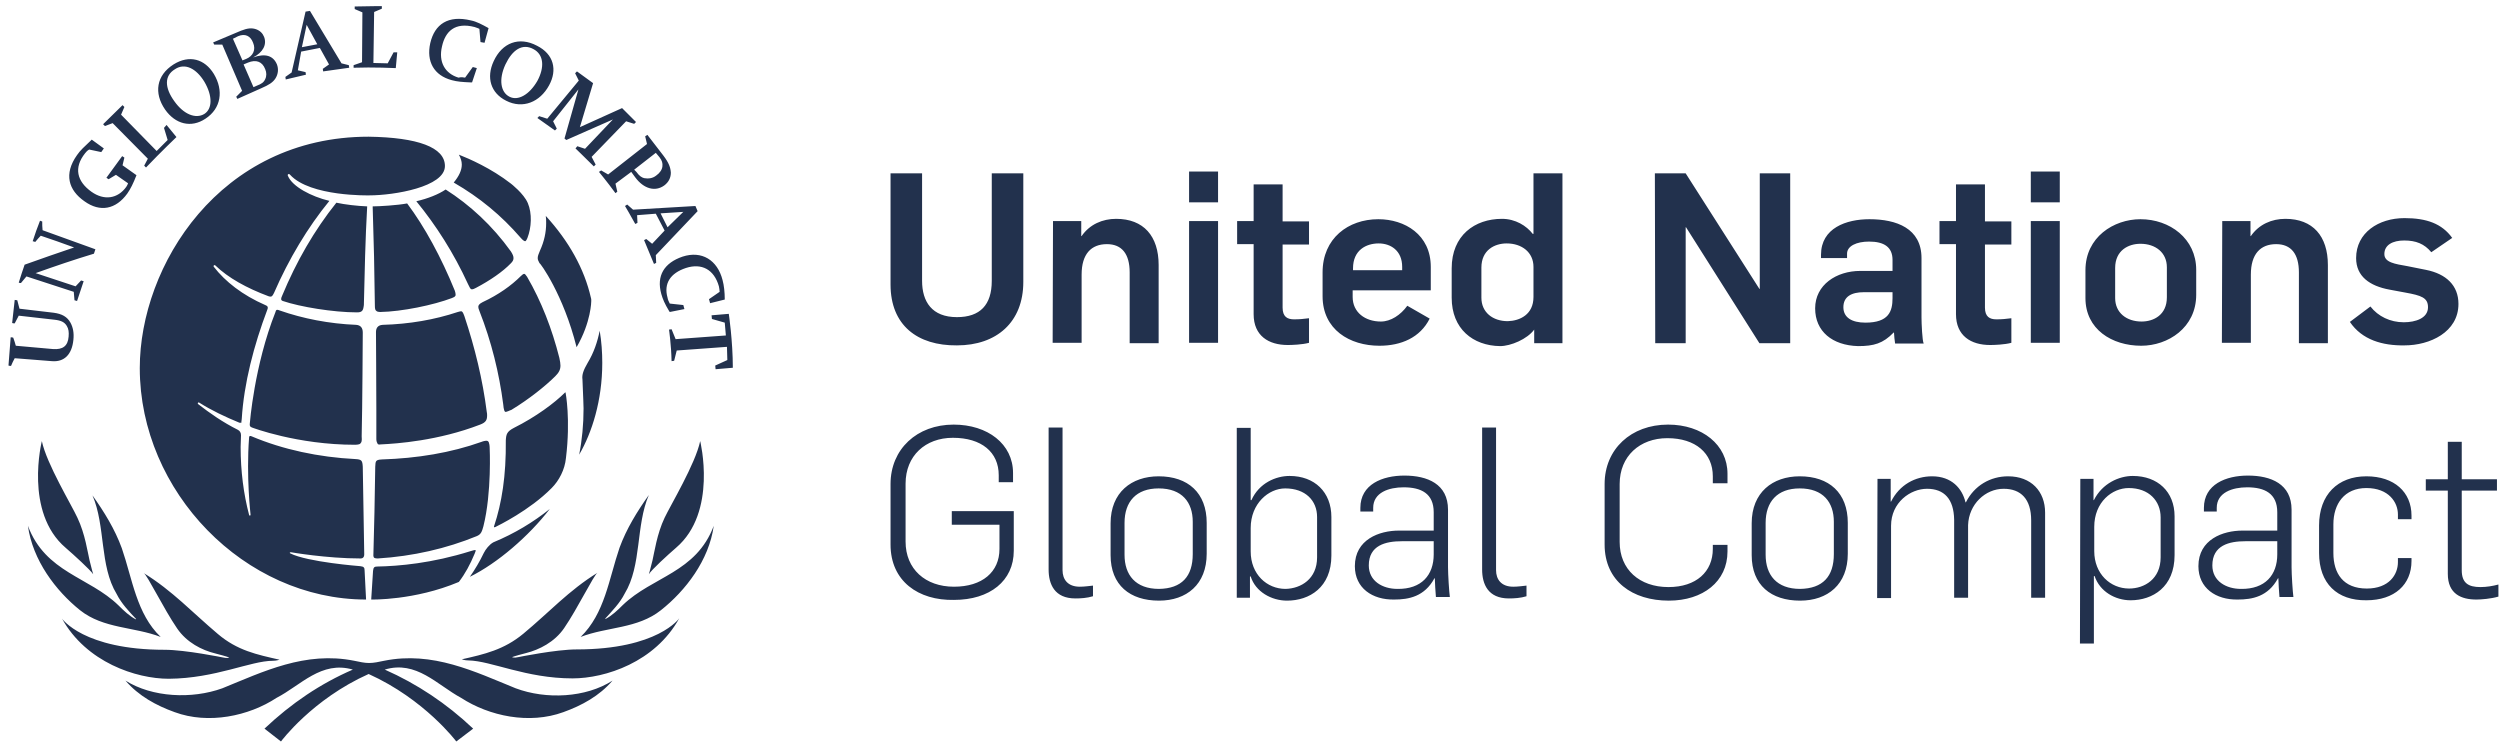 <?xml version="1.0" encoding="UTF-8"?>
<svg xmlns="http://www.w3.org/2000/svg" width="269" height="80" viewBox="0 0 269 80" fill="none">
  <path d="M95.822 30.611V18.654H99.216V30.217C99.216 32.466 100.281 34.124 102.965 34.124C105.451 34.124 106.714 32.822 106.714 30.217V18.654H110.108V30.335C110.108 34.676 107.227 37.163 102.965 37.163C98.703 37.202 95.822 34.992 95.822 30.611ZM113.304 23.784H116.343V25.402H116.382C117.251 24.14 118.632 23.547 120.092 23.547C123.052 23.547 124.67 25.402 124.67 28.52V36.926H121.552V29.309C121.552 27.336 120.723 26.27 119.105 26.27C117.408 26.27 116.382 27.336 116.382 29.546V36.886H113.265L113.304 23.784ZM127.945 18.457H131.063V21.772H127.945V18.457ZM127.945 23.784H131.063V36.886H127.945V23.784ZM134.891 33.808V26.27H133.115V23.784H134.891V19.838H138.008V23.824H140.85V26.31H138.008V33.098C138.008 34.084 138.521 34.361 139.232 34.361C139.863 34.361 140.218 34.321 140.85 34.242V36.886C140.139 37.084 138.995 37.123 138.561 37.123C136.509 37.123 134.891 36.136 134.891 33.808ZM142.31 31.874V29.309C142.31 25.639 145.072 23.587 148.308 23.587C151.15 23.587 153.952 25.244 153.952 28.717V31.243H145.546V31.953C145.546 33.611 146.888 34.597 148.585 34.597C149.65 34.597 150.716 33.887 151.426 32.9L153.833 34.282C152.807 36.334 150.755 37.202 148.427 37.202C145.23 37.202 142.31 35.465 142.31 31.874ZM150.874 29.072V28.717C150.874 26.941 149.611 26.192 148.348 26.192C147.006 26.192 145.585 26.902 145.585 28.875V29.072H150.874ZM156.201 32.032V28.875C156.201 25.323 158.687 23.547 161.608 23.547C163.068 23.547 164.252 24.297 164.923 25.166H165.002V18.654H168.119V36.926H165.08V35.465C164.331 36.492 162.555 37.241 161.41 37.241C158.49 37.202 156.201 35.387 156.201 32.032ZM165.002 31.953V28.717C165.002 27.139 163.739 26.192 162.121 26.192C160.818 26.192 159.398 26.902 159.398 28.796V32.032C159.398 33.611 160.621 34.558 162.239 34.558C163.541 34.518 165.002 33.847 165.002 31.953ZM178.064 18.654H181.379L189.311 31.085H189.351V18.654H192.626V36.926H189.311L181.418 24.455H181.379V36.926H178.103L178.064 18.654ZM195.31 33.177C195.31 30.651 197.598 29.151 200.164 29.151H203.636V27.968C203.636 26.586 202.729 25.994 201.111 25.994C199.769 25.994 198.743 26.468 198.743 27.297V27.77H195.941V27.415C195.941 24.534 198.664 23.587 201.15 23.587C204.07 23.587 206.754 24.574 206.754 27.77V34.163C206.754 34.755 206.833 36.689 206.991 36.965H203.913C203.873 36.768 203.794 35.979 203.794 35.781H203.755C202.61 36.965 201.624 37.241 199.927 37.241C197.164 37.163 195.31 35.663 195.31 33.177ZM203.636 32.072V31.44H200.558C199.216 31.44 198.348 31.914 198.348 33.058C198.348 34.163 199.256 34.716 200.716 34.716C203.242 34.716 203.636 33.492 203.636 32.072ZM210.464 33.808V26.27H208.688V23.784H210.464V19.838H213.581V23.824H216.423V26.31H213.581V33.098C213.581 34.084 214.094 34.361 214.805 34.361C215.436 34.361 215.791 34.321 216.423 34.242V36.886C215.712 37.084 214.568 37.123 214.134 37.123C212.082 37.123 210.464 36.136 210.464 33.808ZM218.514 18.457H221.632V21.772H218.514V18.457ZM218.514 23.784H221.632V36.886H218.514V23.784ZM224.394 32.072V29.072C224.394 25.521 227.433 23.587 230.314 23.587C233.471 23.587 236.312 25.679 236.312 29.033V31.716C236.312 35.268 233.273 37.202 230.393 37.202C227.236 37.202 224.394 35.426 224.394 32.072ZM233.155 31.993V28.757C233.155 27.178 231.932 26.231 230.314 26.231C229.011 26.231 227.591 26.941 227.591 28.836V32.072C227.591 33.65 228.814 34.597 230.432 34.597C231.734 34.597 233.155 33.887 233.155 31.993ZM239.114 23.784H242.153V25.402H242.192C243.06 24.14 244.442 23.547 245.902 23.547C248.862 23.547 250.48 25.402 250.48 28.52V36.926H247.362V29.309C247.362 27.336 246.533 26.27 244.915 26.27C243.218 26.27 242.192 27.336 242.192 29.546V36.886H239.075L239.114 23.784ZM252.847 34.637L255.057 32.979C255.886 34.045 257.188 34.676 258.648 34.676C259.911 34.676 261.253 34.242 261.253 33.058C261.253 32.032 260.543 31.795 258.806 31.48L257.109 31.164C254.978 30.769 253.518 29.743 253.518 27.77C253.518 25.047 255.926 23.469 258.727 23.469C261.095 23.469 262.753 24.061 263.858 25.6L261.608 27.139C260.858 26.231 259.951 25.876 258.688 25.876C257.465 25.876 256.557 26.349 256.557 27.336C256.557 28.244 257.701 28.402 259.043 28.638L261.016 29.033C263.226 29.467 264.529 30.73 264.529 32.703C264.529 35.742 261.45 37.163 258.727 37.163C256.36 37.202 254.15 36.571 252.847 34.637ZM95.822 58.591V52.08C95.822 48.331 98.663 45.687 102.61 45.687C106.28 45.687 109.003 47.778 109.003 50.896V51.882H107.464V51.133C107.464 48.646 105.609 47.107 102.531 47.107C99.571 47.107 97.44 49.041 97.44 52.04V58.276C97.44 61.235 99.571 63.13 102.649 63.13C105.688 63.13 107.543 61.551 107.543 59.065V56.46H102.412V55H109.082V59.262C109.082 62.498 106.517 64.55 102.649 64.55C98.821 64.629 95.822 62.538 95.822 58.591ZM112.831 61.275V46.002H114.33V61.354C114.33 62.34 114.883 63.13 116.185 63.13C116.698 63.13 117.172 63.051 117.606 63.011V64.156C116.974 64.353 116.264 64.392 115.712 64.392C113.462 64.392 112.831 62.853 112.831 61.275ZM119.5 59.736V56.302C119.5 52.987 121.749 51.251 124.67 51.251C127.827 51.251 129.84 53.027 129.84 56.263V59.578C129.84 62.893 127.669 64.629 124.709 64.629C121.592 64.629 119.5 62.972 119.5 59.736ZM128.34 59.617V56.144C128.34 54.053 127.195 52.553 124.67 52.553C122.263 52.553 121 53.974 121 56.263V59.696C121 61.867 122.184 63.366 124.709 63.366C127.156 63.327 128.34 62.025 128.34 59.617ZM134.575 62.025H134.496V64.313H133.076V46.042H134.575V53.816H134.654C135.483 51.961 137.298 51.212 138.758 51.212C141.442 51.212 143.257 52.948 143.257 55.631V59.775C143.257 63.208 140.889 64.629 138.482 64.629C136.825 64.629 135.088 63.682 134.575 62.025ZM141.718 59.972V55.631C141.718 53.855 140.455 52.553 138.285 52.553C136.509 52.553 134.575 54.171 134.575 56.815V59.341C134.575 61.788 136.312 63.366 138.324 63.366C139.982 63.327 141.718 62.301 141.718 59.972ZM145.783 60.919C145.783 58.039 148.427 57.092 150.518 57.092H154.267V55.118C154.267 53.106 152.926 52.435 151.031 52.435C149.453 52.435 147.756 52.987 147.756 54.645V55.039H146.375V54.645C146.375 52.119 148.743 51.172 151.11 51.172C153.597 51.172 155.807 52.08 155.807 54.842V61.038C155.807 61.788 155.925 63.682 156.004 64.234H154.504C154.465 63.8 154.386 62.577 154.386 62.222H154.346C153.281 64.195 151.584 64.511 150.005 64.511C147.677 64.55 145.783 63.287 145.783 60.919ZM154.267 59.657V58.236H150.834C149.098 58.236 147.282 58.67 147.282 60.841C147.282 62.538 148.782 63.366 150.361 63.366C152.965 63.406 154.267 61.867 154.267 59.657ZM159.477 61.275V46.002H160.976V61.354C160.976 62.34 161.529 63.13 162.831 63.13C163.344 63.13 163.818 63.051 164.252 63.011V64.156C163.62 64.353 162.91 64.392 162.357 64.392C160.108 64.392 159.477 62.853 159.477 61.275ZM172.657 58.591V52.08C172.657 48.331 175.499 45.687 179.485 45.687C183.155 45.687 185.878 47.857 185.878 50.975V52.001H184.299V51.251C184.299 48.765 182.444 47.147 179.406 47.147C176.446 47.147 174.275 49.081 174.275 52.08V58.315C174.275 61.275 176.406 63.169 179.524 63.169C182.523 63.169 184.299 61.511 184.299 59.065V58.631H185.878V59.341C185.878 62.577 183.234 64.629 179.564 64.629C175.657 64.629 172.657 62.538 172.657 58.591ZM188.482 59.736V56.302C188.482 52.987 190.732 51.251 193.652 51.251C196.809 51.251 198.822 53.027 198.822 56.263V59.578C198.822 62.893 196.651 64.629 193.692 64.629C190.574 64.629 188.482 62.972 188.482 59.736ZM197.322 59.617V56.144C197.322 54.053 196.178 52.553 193.652 52.553C191.245 52.553 189.982 53.974 189.982 56.263V59.696C189.982 61.867 191.166 63.366 193.692 63.366C196.138 63.327 197.322 62.025 197.322 59.617ZM202.018 51.527H203.439V53.974H203.478C204.386 52.159 206.083 51.251 207.898 51.251C209.99 51.251 211.134 52.553 211.49 54.053H211.529C212.437 52.237 214.173 51.251 216.067 51.251C218.554 51.251 220.053 52.869 220.053 55.158V64.313H218.554V55.987C218.554 53.698 217.449 52.593 215.594 52.593C213.621 52.593 211.845 54.25 211.766 56.5V64.313H210.266V55.908C210.227 53.698 209.201 52.593 207.346 52.593C205.57 52.593 203.478 54.053 203.478 56.578V64.353H201.979L202.018 51.527ZM223.842 51.527H225.262V53.816H225.302C226.209 52.001 228.025 51.212 229.485 51.212C232.168 51.212 233.984 52.908 233.984 55.553V59.736C233.984 63.169 231.616 64.59 229.248 64.59C227.591 64.59 225.933 63.642 225.381 61.985H225.302V69.246H223.802L223.842 51.527ZM232.484 59.972V55.671C232.484 53.895 231.221 52.514 229.051 52.514C227.275 52.514 225.341 54.013 225.341 56.697V59.301C225.341 61.748 227.078 63.327 229.09 63.327C230.748 63.327 232.484 62.301 232.484 59.972ZM236.549 60.919C236.549 58.039 239.193 57.092 241.285 57.092H245.034V55.118C245.034 53.106 243.692 52.435 241.798 52.435C240.219 52.435 238.522 52.987 238.522 54.645V55.039H237.141V54.645C237.141 52.119 239.509 51.172 241.876 51.172C244.363 51.172 246.573 52.08 246.573 54.842V61.038C246.573 61.788 246.691 63.682 246.77 64.234H245.27C245.231 63.8 245.152 62.577 245.152 62.222H245.113C244.047 64.195 242.35 64.511 240.772 64.511C238.443 64.55 236.549 63.287 236.549 60.919ZM245.034 59.657V58.236H241.6C239.864 58.236 238.049 58.67 238.049 60.841C238.049 62.538 239.548 63.366 241.127 63.366C243.731 63.406 245.034 61.867 245.034 59.657ZM249.532 59.499V56.539C249.532 53.224 251.545 51.251 254.623 51.251C257.622 51.251 259.477 52.948 259.477 55.474V55.868H258.017V55.355C258.017 54.053 257.031 52.514 254.623 52.514C252.255 52.514 251.072 54.211 251.072 56.421V59.499C251.072 61.709 252.137 63.327 254.663 63.327C257.07 63.327 258.017 61.827 258.017 60.485V60.051H259.477V60.367C259.477 62.893 257.662 64.59 254.623 64.59C251.466 64.629 249.532 62.774 249.532 59.499ZM263.384 61.748V52.79H261.016V51.567H263.384V47.541H264.884V51.567H268.672V52.79H264.884V61.354C264.884 62.735 265.594 63.169 266.896 63.169C267.567 63.169 268.238 63.051 268.83 62.893V64.195C268.001 64.432 266.975 64.511 266.462 64.511C264.844 64.511 263.384 63.919 263.384 61.748ZM54.346 44.305C54.188 44.187 54.148 43.516 54.148 43.516C53.714 40.162 52.886 36.768 51.583 33.453C51.504 33.256 51.465 33.137 51.465 33.019C51.465 32.861 51.544 32.703 51.938 32.506C53.635 31.716 55.017 30.73 56.043 29.704C56.2 29.546 56.319 29.467 56.398 29.467C56.477 29.467 56.556 29.546 56.714 29.783C58.253 32.427 59.397 35.387 60.186 38.504C60.265 38.859 60.305 39.136 60.305 39.333C60.305 39.767 60.147 40.083 59.752 40.477C58.726 41.504 56.911 42.964 55.017 44.108C54.938 44.108 54.464 44.384 54.346 44.305ZM52.688 48.173C52.688 48.173 52.688 47.581 52.491 47.462C52.294 47.344 51.82 47.541 51.82 47.541C48.505 48.725 44.874 49.317 41.086 49.436C40.376 49.475 40.415 49.633 40.376 50.225C40.336 53.579 40.257 56.736 40.178 59.617C40.178 59.617 40.139 59.894 40.257 60.012C40.336 60.091 40.652 60.091 40.652 60.091C44.44 59.854 48.032 59.025 51.307 57.684C51.781 57.486 51.859 57.17 52.017 56.618C52.925 52.987 52.688 48.173 52.688 48.173ZM51.228 30.967C52.728 30.177 54.109 29.23 54.977 28.323C55.175 28.125 55.253 27.968 55.253 27.77C55.253 27.573 55.175 27.375 54.977 27.06C52.965 24.258 50.557 22.048 47.953 20.39C47.203 20.904 46.019 21.377 44.796 21.653C46.927 24.258 48.821 27.218 50.36 30.572C50.518 30.888 50.597 31.085 50.715 31.125C50.873 31.164 51.07 31.046 51.228 30.967ZM48.623 32.072C48.821 31.993 48.939 31.953 49.018 31.795C49.058 31.638 48.939 31.282 48.939 31.282C47.479 27.691 45.703 24.416 43.809 21.89C42.783 22.087 40.81 22.206 40.099 22.206C40.218 25.836 40.297 29.428 40.336 32.9C40.336 33.216 40.376 33.374 40.494 33.453C40.573 33.532 40.731 33.571 40.889 33.571C43.257 33.532 46.65 32.822 48.623 32.072ZM51.189 59.262C51.189 59.183 51.11 59.183 51.11 59.183C51.031 59.183 50.912 59.223 50.636 59.301C46.492 60.604 42.901 60.919 40.573 60.959C40.257 60.959 40.178 61.077 40.139 61.432L39.942 64.511C39.942 64.511 44.598 64.629 49.373 62.617C50.044 61.748 50.597 60.722 51.07 59.578C51.11 59.459 51.149 59.38 51.189 59.262ZM60.857 42.253C60.857 42.174 60.778 42.253 60.778 42.253C59.673 43.358 57.661 44.858 55.293 46.042C54.543 46.436 54.464 46.713 54.425 47.383C54.464 51.212 53.991 54.132 53.162 56.618C53.162 56.618 53.083 56.815 53.32 56.697C53.556 56.578 56.99 54.921 59.358 52.514C60.147 51.724 60.778 50.541 60.897 49.278C61.41 45.095 60.857 42.253 60.857 42.253ZM62.041 37.36C63.62 34.637 63.62 32.387 63.62 32.387C63.62 32.23 63.62 32.111 63.58 32.032C62.87 28.915 61.212 25.955 58.726 23.232C58.766 23.508 58.766 23.745 58.766 24.021C58.766 24.968 58.568 25.955 58.095 26.981C57.937 27.336 57.858 27.573 57.858 27.77C57.858 27.968 57.937 28.086 58.055 28.323C58.095 28.244 60.62 31.677 62.041 37.36ZM26.011 45.095C26.248 41.227 27.313 37.163 28.773 33.295C28.813 33.216 28.813 33.137 28.813 33.098C28.813 32.979 28.734 32.9 28.537 32.822C26.09 31.756 24.235 30.296 23.012 28.717C23.012 28.717 22.933 28.638 23.012 28.559C23.091 28.48 23.169 28.559 23.169 28.559C24.551 29.901 26.563 31.006 28.892 31.874C29.01 31.914 29.05 31.914 29.128 31.914C29.247 31.914 29.326 31.835 29.484 31.519C31.062 27.889 33.114 24.455 35.443 21.614C33.469 21.14 31.457 20.075 30.983 18.93C30.983 18.93 30.904 18.812 31.023 18.733C31.141 18.694 31.22 18.812 31.22 18.812C33.391 21.18 39.744 21.022 39.744 21.022C42.388 21.022 47.874 20.114 47.874 17.865C47.874 15.852 44.953 14.787 39.665 14.708C23.643 14.708 15.04 28.599 15.04 39.609C15.04 52.908 26.327 64.511 39.389 64.511C39.389 64.313 39.231 61.393 39.231 61.393C39.231 61.077 39.152 60.959 38.758 60.919C38.758 60.919 33.075 60.485 31.22 59.538C31.141 59.499 31.181 59.42 31.299 59.42C31.299 59.42 35.127 60.091 38.797 60.091C38.797 60.091 39.192 60.13 39.192 59.657C39.192 59.262 39.034 50.225 39.034 50.225C38.994 49.554 38.916 49.436 38.245 49.396C34.298 49.199 30.431 48.37 27.076 46.949C26.997 46.91 26.958 46.91 26.879 46.91C26.8 46.949 26.8 47.107 26.8 47.107C26.485 51.29 26.958 55.355 26.958 55.355C26.958 55.434 26.958 55.474 26.879 55.474C26.8 55.474 26.8 55.395 26.8 55.395C26.208 53.145 25.892 50.699 25.892 48.094C25.892 47.897 25.932 46.831 25.932 46.831C25.932 46.555 25.814 46.358 25.577 46.239C23.998 45.45 22.578 44.463 21.315 43.477C21.315 43.477 21.236 43.398 21.315 43.319C21.394 43.279 21.433 43.319 21.433 43.319C22.735 44.148 24.235 44.858 25.774 45.489H25.971C25.971 45.45 25.971 45.331 26.011 45.095ZM56.753 25.6C57.187 24.495 57.266 22.956 56.792 21.851C56.358 20.825 54.977 19.759 54.977 19.759C52.846 18.102 50.478 17.076 49.373 16.641C49.571 16.997 49.689 17.352 49.689 17.707C49.689 18.338 49.373 18.97 48.821 19.641C51.623 21.259 53.951 23.192 56.003 25.56C56.003 25.56 56.319 25.955 56.516 25.955C56.635 25.915 56.753 25.6 56.753 25.6ZM62.791 43.95C62.791 45.647 62.633 47.344 62.317 48.923C63.699 46.555 64.804 43.082 64.804 39.057C64.804 37.912 64.725 36.768 64.527 35.584C64.291 36.768 63.896 37.952 63.225 39.057C62.791 39.806 62.594 40.32 62.673 40.833C62.752 42.49 62.791 43.95 62.791 43.95ZM52.057 59.499C51.623 60.407 51.11 61.275 50.557 62.064C53.517 60.604 56.871 57.723 59.16 54.763C57.384 56.184 55.372 57.407 53.083 58.354C52.649 58.591 52.254 59.104 52.057 59.499ZM39.034 35.781C39.034 35.268 38.797 34.992 38.324 34.953C35.403 34.834 32.601 34.282 30.115 33.413C29.997 33.374 29.918 33.334 29.839 33.334C29.76 33.334 29.681 33.374 29.642 33.571C27.353 39.333 26.879 45.568 26.879 45.568C26.84 45.844 26.919 45.923 27.116 46.002C27.116 46.002 31.97 47.857 38.205 47.857C38.205 47.857 38.639 47.857 38.758 47.739C38.916 47.581 38.955 47.462 38.916 46.949C38.994 43.911 39.034 35.781 39.034 35.781ZM30.352 31.835C30.194 32.151 30.273 32.269 30.273 32.269C30.312 32.348 30.431 32.387 30.431 32.387C32.286 33.019 35.877 33.611 38.403 33.611C38.679 33.611 38.837 33.571 38.955 33.453C39.073 33.334 39.113 33.137 39.152 32.822C39.231 29.349 39.31 25.718 39.508 22.206C38.442 22.166 37.1 22.009 36.193 21.811C33.825 24.771 31.891 28.125 30.352 31.835ZM40.968 47.818C42.704 47.739 47.163 47.423 51.662 45.687C52.294 45.45 52.412 45.174 52.412 44.7C52.412 44.582 52.412 44.463 52.373 44.305C51.938 40.872 51.11 37.439 49.965 34.005C49.807 33.571 49.728 33.492 49.61 33.492C49.531 33.492 49.413 33.532 49.255 33.571C46.769 34.4 44.046 34.874 41.165 34.953C40.612 34.992 40.455 35.347 40.455 35.742C40.455 37.518 40.494 40.32 40.494 44.108C40.494 45.055 40.494 46.358 40.494 47.265C40.494 47.265 40.494 47.541 40.612 47.699C40.612 47.818 40.77 47.857 40.968 47.818ZM3.004 56.578C4.898 61.63 9.594 62.064 12.751 65.142C13.343 65.734 13.935 66.287 14.606 66.642L14.645 66.602C13.896 65.813 13.067 64.945 12.554 63.919C10.699 60.88 11.37 56.578 9.949 53.303C11.212 55.079 12.357 56.934 13.106 58.986C14.251 62.301 14.685 66.05 17.29 68.536C14.448 67.431 11.133 67.668 8.607 65.655C6.003 63.564 3.517 60.288 3.004 56.578ZM29.365 71.101C29.76 71.101 30.076 70.983 30.076 70.983C27.629 70.43 25.537 69.996 23.446 68.22C20.683 65.892 18.552 63.564 15.474 61.669C15.869 61.906 17.605 65.497 19.065 67.628C20.091 69.128 21.709 69.957 23.169 70.312C24.393 70.628 24.669 70.746 24.669 70.746C24.669 70.746 24.472 70.864 23.998 70.746C23.998 70.746 19.933 69.917 17.724 69.917C8.963 69.917 6.674 66.563 6.674 66.563C9.278 71.259 14.645 73.035 18.158 73.035C23.209 72.995 26.958 71.101 29.365 71.101ZM61.607 72.995C65.119 72.995 70.486 71.259 73.091 66.523C73.091 66.523 70.802 69.878 62.041 69.878C59.831 69.878 55.766 70.707 55.766 70.707C55.293 70.825 55.096 70.707 55.096 70.707C55.096 70.707 55.372 70.588 56.595 70.272C58.016 69.917 59.673 69.088 60.699 67.589C62.16 65.458 63.896 61.867 64.291 61.63C61.212 63.524 59.081 65.892 56.319 68.181C54.227 69.917 52.136 70.391 49.689 70.943C49.689 70.943 50.005 71.062 50.399 71.062C52.846 71.101 56.595 72.995 61.607 72.995ZM7.068 58.946C7.937 59.696 9.712 61.314 10.028 61.788C10.028 61.788 9.831 61.117 9.634 60.288C9.436 59.459 9.16 57.447 8.331 55.71C7.7 54.329 5.016 49.909 4.503 47.462C4.503 47.462 2.57 55.118 7.068 58.946ZM62.475 68.536C65.317 67.431 68.592 67.668 71.118 65.655C73.762 63.564 76.287 60.288 76.8 56.578C74.906 61.63 70.21 62.025 67.013 65.103C66.422 65.695 65.83 66.247 65.159 66.602L65.119 66.563C65.83 65.773 66.698 64.905 67.211 63.879C69.066 60.841 68.395 56.539 69.816 53.264C68.553 55.039 67.408 56.894 66.658 58.946C65.514 62.301 65.08 66.01 62.475 68.536ZM55.49 74.061C51.11 72.285 46.571 70.036 41.323 71.101C40.731 71.219 40.257 71.338 39.705 71.338C39.192 71.338 38.718 71.219 38.126 71.101C32.838 70.036 28.3 72.285 23.919 74.061C20.644 75.245 16.382 75.047 13.501 73.232C14.922 74.89 16.816 75.916 18.789 76.626C22.42 77.968 26.761 77.06 29.76 75.087C32.365 73.745 34.575 71.062 37.968 72.048C34.496 73.548 31.338 75.679 28.458 78.402L30.233 79.783C30.233 79.783 33.588 75.245 39.665 72.522C45.703 75.245 49.097 79.783 49.097 79.783L50.912 78.402C48.032 75.679 44.874 73.587 41.402 72.048C44.796 71.022 47.045 73.706 49.61 75.087C52.649 77.06 56.95 77.968 60.62 76.626C62.594 75.916 64.488 74.89 65.909 73.232C63.028 75.087 58.766 75.284 55.49 74.061ZM72.736 58.946C77.235 55.118 75.34 47.462 75.34 47.462C74.827 49.909 72.144 54.369 71.512 55.71C70.684 57.447 70.407 59.459 70.21 60.288C70.013 61.117 69.816 61.788 69.816 61.788C70.092 61.314 71.868 59.696 72.736 58.946ZM1.701 37.202C3.043 37.32 4.345 37.439 5.687 37.557C6.753 37.636 7.305 37.241 7.384 36.215C7.424 35.742 7.384 35.387 7.187 35.071C6.95 34.676 6.595 34.479 5.845 34.4C4.582 34.242 3.28 34.124 2.017 33.966C1.859 34.242 1.741 34.518 1.583 34.795C1.504 34.795 1.386 34.795 1.307 34.755C1.386 33.926 1.504 33.098 1.583 32.269C1.662 32.269 1.78 32.309 1.859 32.309C1.938 32.624 2.017 32.9 2.096 33.216C3.319 33.374 4.543 33.492 5.766 33.65C6.674 33.769 7.226 34.084 7.581 34.716C7.858 35.229 7.976 35.821 7.897 36.571C7.739 38.149 6.911 38.978 5.569 38.859C4.227 38.741 2.925 38.662 1.583 38.544C1.425 38.82 1.307 39.096 1.188 39.372C1.109 39.372 0.991 39.372 0.912 39.333C0.991 38.307 1.07 37.32 1.149 36.294C1.228 36.294 1.346 36.294 1.425 36.334C1.544 36.649 1.622 36.926 1.701 37.202ZM3.832 29.388C5.253 29.862 6.713 30.335 8.134 30.809C8.331 30.611 8.529 30.375 8.726 30.177C8.805 30.217 8.884 30.217 9.002 30.256C8.765 30.967 8.529 31.677 8.292 32.387C8.213 32.348 8.094 32.348 8.016 32.309C7.976 31.993 7.976 31.716 7.937 31.401C6.24 30.848 4.543 30.296 2.846 29.743C2.649 29.98 2.451 30.217 2.254 30.454C2.214 30.454 2.096 30.454 2.017 30.414C2.214 29.783 2.412 29.151 2.649 28.48C4.424 27.849 6.2 27.218 7.976 26.626C6.792 26.192 5.569 25.758 4.385 25.363C4.188 25.56 3.99 25.797 3.793 26.034C3.714 25.994 3.635 25.994 3.517 25.955C3.753 25.205 4.03 24.455 4.306 23.745C4.385 23.784 4.464 23.824 4.543 23.824C4.543 24.14 4.543 24.455 4.582 24.771C6.476 25.442 8.371 26.152 10.265 26.823C10.226 26.981 10.147 27.139 10.107 27.297C8.016 27.928 5.924 28.638 3.832 29.388ZM13.185 17.786L14.685 18.851C14.33 19.759 14.053 20.311 13.698 20.825C12.475 22.521 10.778 22.877 9.081 21.653C7.384 20.469 6.832 18.733 8.292 16.681C8.607 16.207 9.121 15.734 9.752 15.142L9.87 15.023L11.173 15.97L10.896 16.365L9.594 16.089C9.397 16.207 9.278 16.326 9.16 16.484C7.897 18.062 8.292 19.522 9.831 20.627C11.212 21.614 12.672 21.377 13.58 20.114C13.738 19.877 13.777 19.72 13.777 19.72L12.475 18.812L11.686 19.285L11.449 19.128L13.146 16.799L13.383 16.957L13.185 17.786ZM15.908 17.076L12.12 13.248L11.291 13.563L11.094 13.366L13.185 11.314L13.383 11.511L13.027 12.34L16.855 16.247L18.039 15.063L17.645 13.761L17.921 13.445L18.986 14.747C18.986 14.747 17.329 16.326 15.711 18.023L15.514 17.825L15.908 17.076ZM17.763 11.787C16.54 10.012 16.816 8.117 18.671 6.933C20.368 5.868 22.025 6.341 23.012 7.959C24.077 9.735 23.801 11.669 22.104 12.774C20.565 13.8 18.868 13.366 17.763 11.787ZM18.75 10.88C19.776 12.34 21.078 12.813 21.986 12.261C22.854 11.709 22.893 10.327 21.986 8.788C21.117 7.367 19.894 6.736 18.829 7.446C17.645 8.157 17.724 9.459 18.75 10.88ZM26.05 9.775L23.919 4.802H23.051L22.933 4.566L25.932 3.303C26.642 3.026 27.076 2.987 27.55 3.145C27.984 3.303 28.26 3.579 28.418 3.974C28.734 4.802 28.3 5.631 27.234 6.184C28.537 5.71 29.405 5.986 29.799 6.933C29.997 7.446 29.918 7.999 29.642 8.433C29.365 8.867 28.931 9.143 28.102 9.499L25.537 10.643L25.419 10.406L26.05 9.775ZM26.09 6.499L26.485 6.341C27.234 6.026 27.55 5.355 27.234 4.605C26.958 3.855 26.366 3.579 25.616 3.895L25.064 4.171L26.09 6.499ZM27.274 9.38L27.629 9.222C28.142 9.025 28.379 8.867 28.537 8.512C28.694 8.196 28.694 7.802 28.537 7.446C28.221 6.618 27.55 6.381 26.682 6.736L26.208 6.933L27.274 9.38ZM32.404 5.552L32.049 7.565L32.878 7.762L32.917 8.038L30.747 8.551L30.707 8.275L31.378 7.802L32.878 1.251L33.351 1.172L36.745 6.815L37.534 7.012L37.574 7.289L34.772 7.683L34.732 7.407L35.403 6.933L34.417 5.158L32.404 5.552ZM32.483 5.079L34.14 4.763L32.996 2.671L32.483 5.079ZM38.955 6.697L38.994 1.33L38.166 0.974V0.698C39.705 0.659 41.086 0.659 41.086 0.659V0.935L40.257 1.29L40.178 6.776L41.717 6.815L42.349 5.631H42.743L42.586 7.328C42.586 7.328 40.099 7.21 38.047 7.289V7.012L38.955 6.697ZM50.044 8.354L50.873 7.21L51.307 7.328L50.794 8.867H50.636C49.728 8.828 49.215 8.788 48.623 8.63C46.69 8.117 45.861 6.618 46.295 4.645C46.769 2.592 48.229 1.606 50.676 2.198C51.268 2.316 51.859 2.632 52.57 3.026L52.136 4.605L51.702 4.526L51.583 3.105C51.583 3.105 51.346 2.987 51.07 2.908C48.939 2.356 47.913 3.382 47.558 5C47.163 6.657 47.874 7.92 49.334 8.354C49.65 8.275 49.807 8.315 50.044 8.354ZM62.396 13.682L66.935 11.63L68.434 13.129L68.237 13.326L67.369 13.05L63.659 16.878L64.093 17.707L63.896 17.904C62.909 16.918 61.923 15.97 61.923 15.97L62.12 15.734L62.949 16.01L65.948 12.853L60.936 15.063L60.739 14.905L62.239 9.617L59.516 13.05L59.91 13.839L59.713 14.037L57.819 12.695L58.016 12.498L58.884 12.774L62.278 8.67L61.883 7.881L62.081 7.683L63.817 8.946L62.396 13.682ZM67.921 18.496L66.224 19.759L66.422 20.627L66.224 20.785C65.395 19.641 64.448 18.496 64.448 18.496L64.685 18.338L65.435 18.773L69.618 15.497L69.421 14.668L69.658 14.51L71.394 16.76C71.986 17.549 72.144 18.023 72.183 18.575C72.183 19.128 71.947 19.601 71.473 19.956C70.486 20.667 69.263 20.311 68.355 19.088L67.921 18.496ZM68.474 18.496C68.789 18.93 69.026 19.088 69.302 19.167C69.737 19.246 70.21 19.207 70.605 18.891C70.999 18.615 71.236 18.259 71.276 17.904C71.315 17.549 71.236 17.273 70.96 16.918L70.565 16.444L68.237 18.259L68.474 18.496ZM70.565 22.995L68.553 23.153L68.592 23.982L68.355 24.1C67.842 23.153 67.25 22.166 67.25 22.166L67.487 22.009L68.118 22.561L74.827 22.166L75.064 22.719L70.565 27.454L70.605 28.283L70.368 28.402C69.816 27.06 69.302 25.836 69.302 25.836L69.539 25.718L70.171 26.231L71.512 24.81L70.565 22.995ZM71.078 22.956L71.828 24.455L73.525 22.798L71.078 22.956ZM72.065 32.664L73.525 32.822L73.643 33.256L72.065 33.571L71.986 33.453C71.512 32.664 71.315 32.19 71.157 31.638C70.605 29.664 71.473 28.283 73.446 27.612C75.498 26.941 77.195 27.968 77.748 30.138C77.906 30.73 77.984 31.44 77.984 32.23L76.406 32.624L76.287 32.19L77.432 31.401C77.432 31.243 77.392 31.006 77.353 30.809C76.84 28.994 75.498 28.283 73.801 28.836C72.144 29.388 71.394 30.493 71.828 32.032C71.868 32.269 71.947 32.427 72.065 32.664ZM78.221 37.32L72.815 37.715L72.538 38.82L72.262 38.859C72.223 37.084 71.986 35.465 71.986 35.465L72.262 35.426L72.696 36.492L78.103 36.097L77.984 34.716L76.603 34.321L76.564 33.926L78.418 33.769C78.418 33.769 78.853 36.689 78.853 39.57L76.998 39.728L76.958 39.333L78.261 38.741L78.221 37.32ZM53.122 6.578C54.03 4.605 55.845 3.895 57.779 4.921C59.594 5.828 59.989 7.525 59.081 9.183C58.095 10.998 56.24 11.748 54.464 10.84C52.807 10.012 52.294 8.354 53.122 6.578ZM54.385 6.933C53.635 8.551 53.872 9.933 54.819 10.406C55.727 10.88 56.95 10.209 57.819 8.709C58.608 7.249 58.529 5.868 57.384 5.276C56.2 4.645 55.135 5.355 54.385 6.933ZM54.346 44.305C54.188 44.187 54.148 43.516 54.148 43.516C53.714 40.162 52.886 36.768 51.583 33.453C51.504 33.256 51.465 33.137 51.465 33.019C51.465 32.861 51.544 32.703 51.938 32.506C53.635 31.716 55.017 30.73 56.043 29.704C56.2 29.546 56.319 29.467 56.398 29.467C56.477 29.467 56.556 29.546 56.714 29.783C58.253 32.427 59.397 35.387 60.186 38.504C60.265 38.859 60.305 39.136 60.305 39.333C60.305 39.767 60.147 40.083 59.752 40.477C58.726 41.504 56.911 42.964 55.017 44.108C54.938 44.108 54.464 44.384 54.346 44.305ZM52.688 48.173C52.688 48.173 52.688 47.581 52.491 47.462C52.294 47.344 51.82 47.541 51.82 47.541C48.505 48.725 44.874 49.317 41.086 49.436C40.376 49.475 40.415 49.633 40.376 50.225C40.336 53.579 40.257 56.736 40.178 59.617C40.178 59.617 40.139 59.894 40.257 60.012C40.336 60.091 40.652 60.091 40.652 60.091C44.44 59.854 48.032 59.025 51.307 57.684C51.781 57.486 51.859 57.17 52.017 56.618C52.925 52.987 52.688 48.173 52.688 48.173ZM51.228 30.967C52.728 30.177 54.109 29.23 54.977 28.323C55.175 28.125 55.253 27.968 55.253 27.77C55.253 27.573 55.175 27.375 54.977 27.06C52.965 24.258 50.557 22.048 47.953 20.39C47.203 20.904 46.019 21.377 44.796 21.653C46.927 24.258 48.821 27.218 50.36 30.572C50.518 30.888 50.597 31.085 50.715 31.125C50.873 31.164 51.07 31.046 51.228 30.967ZM48.623 32.072C48.821 31.993 48.939 31.953 49.018 31.795C49.058 31.638 48.939 31.282 48.939 31.282C47.479 27.691 45.703 24.416 43.809 21.89C42.783 22.087 40.81 22.206 40.099 22.206C40.218 25.836 40.297 29.428 40.336 32.9C40.336 33.216 40.376 33.374 40.494 33.453C40.573 33.532 40.731 33.571 40.889 33.571C43.257 33.532 46.65 32.822 48.623 32.072ZM51.189 59.262C51.189 59.183 51.11 59.183 51.11 59.183C51.031 59.183 50.912 59.223 50.636 59.301C46.492 60.604 42.901 60.919 40.573 60.959C40.257 60.959 40.178 61.077 40.139 61.432L39.942 64.511C39.942 64.511 44.598 64.629 49.373 62.617C50.044 61.748 50.597 60.722 51.07 59.578C51.11 59.459 51.149 59.38 51.189 59.262ZM60.857 42.253C60.857 42.174 60.778 42.253 60.778 42.253C59.673 43.358 57.661 44.858 55.293 46.042C54.543 46.436 54.464 46.713 54.425 47.383C54.464 51.212 53.991 54.132 53.162 56.618C53.162 56.618 53.083 56.815 53.32 56.697C53.556 56.578 56.99 54.921 59.358 52.514C60.147 51.724 60.778 50.541 60.897 49.278C61.41 45.095 60.857 42.253 60.857 42.253ZM62.041 37.36C63.62 34.637 63.62 32.387 63.62 32.387C63.62 32.23 63.62 32.111 63.58 32.032C62.87 28.915 61.212 25.955 58.726 23.232C58.766 23.508 58.766 23.745 58.766 24.021C58.766 24.968 58.568 25.955 58.095 26.981C57.937 27.336 57.858 27.573 57.858 27.77C57.858 27.968 57.937 28.086 58.055 28.323C58.095 28.244 60.62 31.677 62.041 37.36ZM26.011 45.095C26.248 41.227 27.313 37.163 28.773 33.295C28.813 33.216 28.813 33.137 28.813 33.098C28.813 32.979 28.734 32.9 28.537 32.822C26.09 31.756 24.235 30.296 23.012 28.717C23.012 28.717 22.933 28.638 23.012 28.559C23.091 28.48 23.169 28.559 23.169 28.559C24.551 29.901 26.563 31.006 28.892 31.874C29.01 31.914 29.05 31.914 29.128 31.914C29.247 31.914 29.326 31.835 29.484 31.519C31.062 27.889 33.114 24.455 35.443 21.614C33.469 21.14 31.457 20.075 30.983 18.93C30.983 18.93 30.904 18.812 31.023 18.733C31.141 18.694 31.22 18.812 31.22 18.812C33.391 21.18 39.744 21.022 39.744 21.022C42.388 21.022 47.874 20.114 47.874 17.865C47.874 15.852 44.953 14.787 39.665 14.708C23.643 14.708 15.04 28.599 15.04 39.609C15.04 52.908 26.327 64.511 39.389 64.511C39.389 64.313 39.231 61.393 39.231 61.393C39.231 61.077 39.152 60.959 38.758 60.919C38.758 60.919 33.075 60.485 31.22 59.538C31.141 59.499 31.181 59.42 31.299 59.42C31.299 59.42 35.127 60.091 38.797 60.091C38.797 60.091 39.192 60.13 39.192 59.657C39.192 59.262 39.034 50.225 39.034 50.225C38.994 49.554 38.916 49.436 38.245 49.396C34.298 49.199 30.431 48.37 27.076 46.949C26.997 46.91 26.958 46.91 26.879 46.91C26.8 46.949 26.8 47.107 26.8 47.107C26.485 51.29 26.958 55.355 26.958 55.355C26.958 55.434 26.958 55.474 26.879 55.474C26.8 55.474 26.8 55.395 26.8 55.395C26.208 53.145 25.892 50.699 25.892 48.094C25.892 47.897 25.932 46.831 25.932 46.831C25.932 46.555 25.814 46.358 25.577 46.239C23.998 45.45 22.578 44.463 21.315 43.477C21.315 43.477 21.236 43.398 21.315 43.319C21.394 43.279 21.433 43.319 21.433 43.319C22.735 44.148 24.235 44.858 25.774 45.489H25.971C25.971 45.45 25.971 45.331 26.011 45.095ZM56.753 25.6C57.187 24.495 57.266 22.956 56.792 21.851C56.358 20.825 54.977 19.759 54.977 19.759C52.846 18.102 50.478 17.076 49.373 16.641C49.571 16.997 49.689 17.352 49.689 17.707C49.689 18.338 49.373 18.97 48.821 19.641C51.623 21.259 53.951 23.192 56.003 25.56C56.003 25.56 56.319 25.955 56.516 25.955C56.635 25.915 56.753 25.6 56.753 25.6ZM62.791 43.95C62.791 45.647 62.633 47.344 62.317 48.923C63.699 46.555 64.804 43.082 64.804 39.057C64.804 37.912 64.725 36.768 64.527 35.584C64.291 36.768 63.896 37.952 63.225 39.057C62.791 39.806 62.594 40.32 62.673 40.833C62.752 42.49 62.791 43.95 62.791 43.95ZM52.057 59.499C51.623 60.407 51.11 61.275 50.557 62.064C53.517 60.604 56.871 57.723 59.16 54.763C57.384 56.184 55.372 57.407 53.083 58.354C52.649 58.591 52.254 59.104 52.057 59.499ZM39.034 35.781C39.034 35.268 38.797 34.992 38.324 34.953C35.403 34.834 32.601 34.282 30.115 33.413C29.997 33.374 29.918 33.334 29.839 33.334C29.76 33.334 29.681 33.374 29.642 33.571C27.353 39.333 26.879 45.568 26.879 45.568C26.84 45.844 26.919 45.923 27.116 46.002C27.116 46.002 31.97 47.857 38.205 47.857C38.205 47.857 38.639 47.857 38.758 47.739C38.916 47.581 38.955 47.462 38.916 46.949C38.994 43.911 39.034 35.781 39.034 35.781ZM30.352 31.835C30.194 32.151 30.273 32.269 30.273 32.269C30.312 32.348 30.431 32.387 30.431 32.387C32.286 33.019 35.877 33.611 38.403 33.611C38.679 33.611 38.837 33.571 38.955 33.453C39.073 33.334 39.113 33.137 39.152 32.822C39.231 29.349 39.31 25.718 39.508 22.206C38.442 22.166 37.1 22.009 36.193 21.811C33.825 24.771 31.891 28.125 30.352 31.835ZM40.968 47.818C42.704 47.739 47.163 47.423 51.662 45.687C52.294 45.45 52.412 45.174 52.412 44.7C52.412 44.582 52.412 44.463 52.373 44.305C51.938 40.872 51.11 37.439 49.965 34.005C49.807 33.571 49.728 33.492 49.61 33.492C49.531 33.492 49.413 33.532 49.255 33.571C46.769 34.4 44.046 34.874 41.165 34.953C40.612 34.992 40.455 35.347 40.455 35.742C40.455 37.518 40.494 40.32 40.494 44.108C40.494 45.055 40.494 46.358 40.494 47.265C40.494 47.265 40.494 47.541 40.612 47.699C40.612 47.818 40.77 47.857 40.968 47.818ZM3.004 56.578C4.898 61.63 9.594 62.064 12.751 65.142C13.343 65.734 13.935 66.287 14.606 66.642L14.645 66.602C13.896 65.813 13.067 64.945 12.554 63.919C10.699 60.88 11.37 56.578 9.949 53.303C11.212 55.079 12.357 56.934 13.106 58.986C14.251 62.301 14.685 66.05 17.29 68.536C14.448 67.431 11.133 67.668 8.607 65.655C6.003 63.564 3.517 60.288 3.004 56.578ZM29.365 71.101C29.76 71.101 30.076 70.983 30.076 70.983C27.629 70.43 25.537 69.996 23.446 68.22C20.683 65.892 18.552 63.564 15.474 61.669C15.869 61.906 17.605 65.497 19.065 67.628C20.091 69.128 21.709 69.957 23.169 70.312C24.393 70.628 24.669 70.746 24.669 70.746C24.669 70.746 24.472 70.864 23.998 70.746C23.998 70.746 19.933 69.917 17.724 69.917C8.963 69.917 6.674 66.563 6.674 66.563C9.278 71.259 14.645 73.035 18.158 73.035C23.209 72.995 26.958 71.101 29.365 71.101ZM61.607 72.995C65.119 72.995 70.486 71.259 73.091 66.523C73.091 66.523 70.802 69.878 62.041 69.878C59.831 69.878 55.766 70.707 55.766 70.707C55.293 70.825 55.096 70.707 55.096 70.707C55.096 70.707 55.372 70.588 56.595 70.272C58.016 69.917 59.673 69.088 60.699 67.589C62.16 65.458 63.896 61.867 64.291 61.63C61.212 63.524 59.081 65.892 56.319 68.181C54.227 69.917 52.136 70.391 49.689 70.943C49.689 70.943 50.005 71.062 50.399 71.062C52.846 71.101 56.595 72.995 61.607 72.995ZM7.068 58.946C7.937 59.696 9.712 61.314 10.028 61.788C10.028 61.788 9.831 61.117 9.634 60.288C9.436 59.459 9.16 57.447 8.331 55.71C7.7 54.329 5.016 49.909 4.503 47.462C4.503 47.462 2.57 55.118 7.068 58.946ZM62.475 68.536C65.317 67.431 68.592 67.668 71.118 65.655C73.762 63.564 76.287 60.288 76.8 56.578C74.906 61.63 70.21 62.025 67.013 65.103C66.422 65.695 65.83 66.247 65.159 66.602L65.119 66.563C65.83 65.773 66.698 64.905 67.211 63.879C69.066 60.841 68.395 56.539 69.816 53.264C68.553 55.039 67.408 56.894 66.658 58.946C65.514 62.301 65.08 66.01 62.475 68.536ZM55.49 74.061C51.11 72.285 46.571 70.036 41.323 71.101C40.731 71.219 40.257 71.338 39.705 71.338C39.192 71.338 38.718 71.219 38.126 71.101C32.838 70.036 28.3 72.285 23.919 74.061C20.644 75.245 16.382 75.047 13.501 73.232C14.922 74.89 16.816 75.916 18.789 76.626C22.42 77.968 26.761 77.06 29.76 75.087C32.365 73.745 34.575 71.062 37.968 72.048C34.496 73.548 31.338 75.679 28.458 78.402L30.233 79.783C30.233 79.783 33.588 75.245 39.665 72.522C45.703 75.245 49.097 79.783 49.097 79.783L50.912 78.402C48.032 75.679 44.874 73.587 41.402 72.048C44.796 71.022 47.045 73.706 49.61 75.087C52.649 77.06 56.95 77.968 60.62 76.626C62.594 75.916 64.488 74.89 65.909 73.232C63.028 75.087 58.766 75.284 55.49 74.061ZM72.736 58.946C77.235 55.118 75.34 47.462 75.34 47.462C74.827 49.909 72.144 54.369 71.512 55.71C70.684 57.447 70.407 59.459 70.21 60.288C70.013 61.117 69.816 61.788 69.816 61.788C70.092 61.314 71.868 59.696 72.736 58.946ZM1.701 37.202C3.043 37.32 4.345 37.439 5.687 37.557C6.753 37.636 7.305 37.241 7.384 36.215C7.424 35.742 7.384 35.387 7.187 35.071C6.95 34.676 6.595 34.479 5.845 34.4C4.582 34.242 3.28 34.124 2.017 33.966C1.859 34.242 1.741 34.518 1.583 34.795C1.504 34.795 1.386 34.795 1.307 34.755C1.386 33.926 1.504 33.098 1.583 32.269C1.662 32.269 1.78 32.309 1.859 32.309C1.938 32.624 2.017 32.9 2.096 33.216C3.319 33.374 4.543 33.492 5.766 33.65C6.674 33.769 7.226 34.084 7.581 34.716C7.858 35.229 7.976 35.821 7.897 36.571C7.739 38.149 6.911 38.978 5.569 38.859C4.227 38.741 2.925 38.662 1.583 38.544C1.425 38.82 1.307 39.096 1.188 39.372C1.109 39.372 0.991 39.372 0.912 39.333C0.991 38.307 1.07 37.32 1.149 36.294C1.228 36.294 1.346 36.294 1.425 36.334C1.544 36.649 1.622 36.926 1.701 37.202ZM3.832 29.388C5.253 29.862 6.713 30.335 8.134 30.809C8.331 30.611 8.529 30.375 8.726 30.177C8.805 30.217 8.884 30.217 9.002 30.256C8.765 30.967 8.529 31.677 8.292 32.387C8.213 32.348 8.094 32.348 8.016 32.309C7.976 31.993 7.976 31.716 7.937 31.401C6.24 30.848 4.543 30.296 2.846 29.743C2.649 29.98 2.451 30.217 2.254 30.454C2.214 30.454 2.096 30.454 2.017 30.414C2.214 29.783 2.412 29.151 2.649 28.48C4.424 27.849 6.2 27.218 7.976 26.626C6.792 26.192 5.569 25.758 4.385 25.363C4.188 25.56 3.99 25.797 3.793 26.034C3.714 25.994 3.635 25.994 3.517 25.955C3.753 25.205 4.03 24.455 4.306 23.745C4.385 23.784 4.464 23.824 4.543 23.824C4.543 24.14 4.543 24.455 4.582 24.771C6.476 25.442 8.371 26.152 10.265 26.823C10.226 26.981 10.147 27.139 10.107 27.297C8.016 27.928 5.924 28.638 3.832 29.388ZM13.185 17.786L14.685 18.851C14.33 19.759 14.053 20.311 13.698 20.825C12.475 22.521 10.778 22.877 9.081 21.653C7.384 20.469 6.832 18.733 8.292 16.681C8.607 16.207 9.121 15.734 9.752 15.142L9.87 15.023L11.173 15.97L10.896 16.365L9.594 16.089C9.397 16.207 9.278 16.326 9.16 16.484C7.897 18.062 8.292 19.522 9.831 20.627C11.212 21.614 12.672 21.377 13.58 20.114C13.738 19.877 13.777 19.72 13.777 19.72L12.475 18.812L11.686 19.285L11.449 19.128L13.146 16.799L13.383 16.957L13.185 17.786ZM15.908 17.076L12.12 13.248L11.291 13.563L11.094 13.366L13.185 11.314L13.383 11.511L13.027 12.34L16.855 16.247L18.039 15.063L17.645 13.761L17.921 13.445L18.986 14.747C18.986 14.747 17.329 16.326 15.711 18.023L15.514 17.825L15.908 17.076ZM17.763 11.787C16.54 10.012 16.816 8.117 18.671 6.933C20.368 5.868 22.025 6.341 23.012 7.959C24.077 9.735 23.801 11.669 22.104 12.774C20.565 13.8 18.868 13.366 17.763 11.787ZM18.75 10.88C19.776 12.34 21.078 12.813 21.986 12.261C22.854 11.709 22.893 10.327 21.986 8.788C21.117 7.367 19.894 6.736 18.829 7.446C17.645 8.157 17.724 9.459 18.75 10.88ZM26.05 9.775L23.919 4.802H23.051L22.933 4.566L25.932 3.303C26.642 3.026 27.076 2.987 27.55 3.145C27.984 3.303 28.26 3.579 28.418 3.974C28.734 4.802 28.3 5.631 27.234 6.184C28.537 5.71 29.405 5.986 29.799 6.933C29.997 7.446 29.918 7.999 29.642 8.433C29.365 8.867 28.931 9.143 28.102 9.499L25.537 10.643L25.419 10.406L26.05 9.775ZM26.09 6.499L26.485 6.341C27.234 6.026 27.55 5.355 27.234 4.605C26.958 3.855 26.366 3.579 25.616 3.895L25.064 4.171L26.09 6.499ZM27.274 9.38L27.629 9.222C28.142 9.025 28.379 8.867 28.537 8.512C28.694 8.196 28.694 7.802 28.537 7.446C28.221 6.618 27.55 6.381 26.682 6.736L26.208 6.933L27.274 9.38ZM32.404 5.552L32.049 7.565L32.878 7.762L32.917 8.038L30.747 8.551L30.707 8.275L31.378 7.802L32.878 1.251L33.351 1.172L36.745 6.815L37.534 7.012L37.574 7.289L34.772 7.683L34.732 7.407L35.403 6.933L34.417 5.158L32.404 5.552ZM32.483 5.079L34.14 4.763L32.996 2.671L32.483 5.079ZM38.955 6.697L38.994 1.33L38.166 0.974V0.698C39.705 0.659 41.086 0.659 41.086 0.659V0.935L40.257 1.29L40.178 6.776L41.717 6.815L42.349 5.631H42.743L42.586 7.328C42.586 7.328 40.099 7.21 38.047 7.289V7.012L38.955 6.697ZM50.044 8.354L50.873 7.21L51.307 7.328L50.794 8.867H50.636C49.728 8.828 49.215 8.788 48.623 8.63C46.69 8.117 45.861 6.618 46.295 4.645C46.769 2.592 48.229 1.606 50.676 2.198C51.268 2.316 51.859 2.632 52.57 3.026L52.136 4.605L51.702 4.526L51.583 3.105C51.583 3.105 51.346 2.987 51.07 2.908C48.939 2.356 47.913 3.382 47.558 5C47.163 6.657 47.874 7.92 49.334 8.354C49.65 8.275 49.807 8.315 50.044 8.354ZM62.396 13.682L66.935 11.63L68.434 13.129L68.237 13.326L67.369 13.05L63.659 16.878L64.093 17.707L63.896 17.904C62.909 16.918 61.923 15.97 61.923 15.97L62.12 15.734L62.949 16.01L65.948 12.853L60.936 15.063L60.739 14.905L62.239 9.617L59.516 13.05L59.91 13.839L59.713 14.037L57.819 12.695L58.016 12.498L58.884 12.774L62.278 8.67L61.883 7.881L62.081 7.683L63.817 8.946L62.396 13.682ZM67.921 18.496L66.224 19.759L66.422 20.627L66.224 20.785C65.395 19.641 64.448 18.496 64.448 18.496L64.685 18.338L65.435 18.773L69.618 15.497L69.421 14.668L69.658 14.51L71.394 16.76C71.986 17.549 72.144 18.023 72.183 18.575C72.183 19.128 71.947 19.601 71.473 19.956C70.486 20.667 69.263 20.311 68.355 19.088L67.921 18.496ZM68.474 18.496C68.789 18.93 69.026 19.088 69.302 19.167C69.737 19.246 70.21 19.207 70.605 18.891C70.999 18.615 71.236 18.259 71.276 17.904C71.315 17.549 71.236 17.273 70.96 16.918L70.565 16.444L68.237 18.259L68.474 18.496ZM70.565 22.995L68.553 23.153L68.592 23.982L68.355 24.1C67.842 23.153 67.25 22.166 67.25 22.166L67.487 22.009L68.118 22.561L74.827 22.166L75.064 22.719L70.565 27.454L70.605 28.283L70.368 28.402C69.816 27.06 69.302 25.836 69.302 25.836L69.539 25.718L70.171 26.231L71.512 24.81L70.565 22.995ZM71.078 22.956L71.828 24.455L73.525 22.798L71.078 22.956ZM72.065 32.664L73.525 32.822L73.643 33.256L72.065 33.571L71.986 33.453C71.512 32.664 71.315 32.19 71.157 31.638C70.605 29.664 71.473 28.283 73.446 27.612C75.498 26.941 77.195 27.968 77.748 30.138C77.906 30.73 77.984 31.44 77.984 32.23L76.406 32.624L76.287 32.19L77.432 31.401C77.432 31.243 77.392 31.006 77.353 30.809C76.84 28.994 75.498 28.283 73.801 28.836C72.144 29.388 71.394 30.493 71.828 32.032C71.868 32.269 71.947 32.427 72.065 32.664ZM78.221 37.32L72.815 37.715L72.538 38.82L72.262 38.859C72.223 37.084 71.986 35.465 71.986 35.465L72.262 35.426L72.696 36.492L78.103 36.097L77.984 34.716L76.603 34.321L76.564 33.926L78.418 33.769C78.418 33.769 78.853 36.689 78.853 39.57L76.998 39.728L76.958 39.333L78.261 38.741L78.221 37.32ZM53.122 6.578C54.03 4.605 55.845 3.895 57.779 4.921C59.594 5.828 59.989 7.525 59.081 9.183C58.095 10.998 56.24 11.748 54.464 10.84C52.807 10.012 52.294 8.354 53.122 6.578ZM54.385 6.933C53.635 8.551 53.872 9.933 54.819 10.406C55.727 10.88 56.95 10.209 57.819 8.709C58.608 7.249 58.529 5.868 57.384 5.276C56.2 4.645 55.135 5.355 54.385 6.933Z" fill="#22314D"></path>
</svg>
